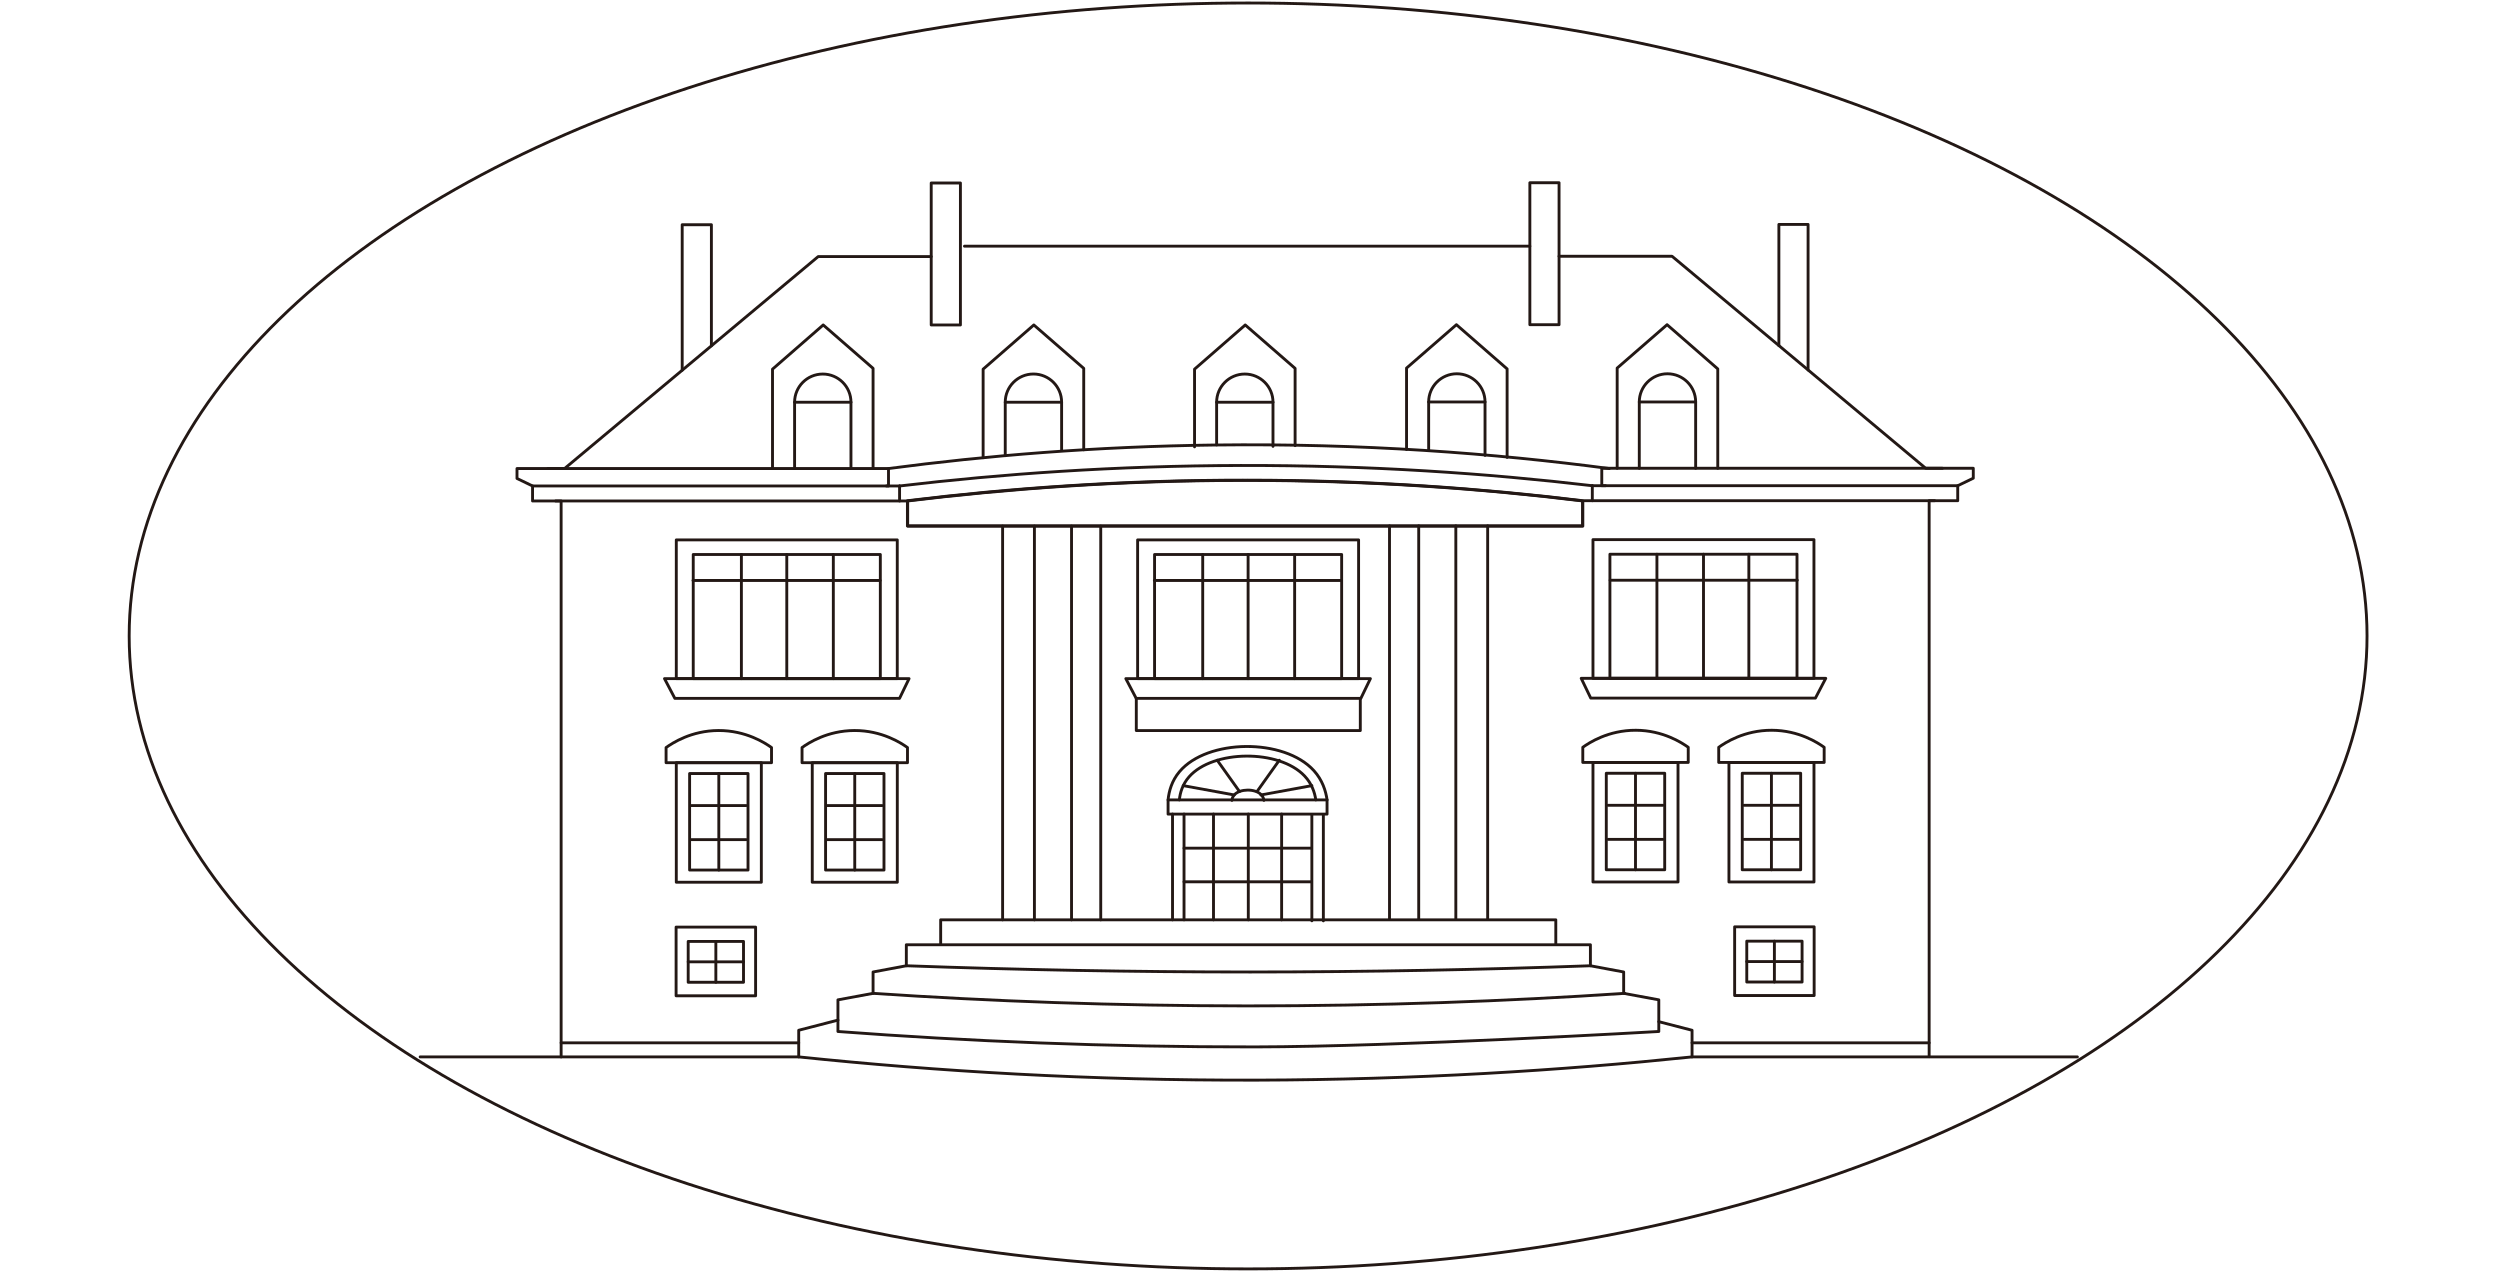 <?xml version="1.0" encoding="utf-8"?>
<!-- Generator: Adobe Illustrator 25.3.1, SVG Export Plug-In . SVG Version: 6.00 Build 0)  -->
<svg version="1.1" id="图层_1" xmlns="http://www.w3.org/2000/svg" xmlns:xlink="http://www.w3.org/1999/xlink" x="0px" y="0px"
	 viewBox="0 0 758.47 386.26" style="enable-background:new 0 0 758.47 386.26;" xml:space="preserve">
<style type="text/css">
	.st0{fill:none;stroke:#231815;stroke-width:0.755;stroke-miterlimit:10;}
	.st1{fill:#231815;}
	.st2{fill:#888888;}
	.st3{fill:none;stroke:#231815;stroke-width:0.878;stroke-linecap:round;stroke-linejoin:round;stroke-miterlimit:10;}
</style>
<g>
	<rect x="246.43" y="231.4" class="st3" width="25.8" height="36.26"/>
	<rect x="250.47" y="234.68" class="st3" width="17.72" height="29.28"/>
	<line class="st3" x1="259.32" y1="263.96" x2="259.32" y2="234.68"/>
	<line class="st3" x1="251.02" y1="254.74" x2="267.63" y2="254.74"/>
	<line class="st3" x1="251.02" y1="244.4" x2="267.63" y2="244.4"/>
	<path class="st3" d="M243.33,226.8v4.59h31.99v-4.59c-1.91-1.37-7.74-5.2-16.12-5.17C250.97,221.67,245.25,225.42,243.33,226.8z"/>
	<polyline class="st3" points="362.41,135.57 362.41,112 377.79,98.59 392.92,111.76 392.92,135.2 	"/>
	<path class="st3" d="M369.11,134.95v-12.44v-0.48c0-4.72,3.83-8.55,8.55-8.55c4.72,0,8.55,3.83,8.55,8.55v0.47v12.92"/>
	<line class="st3" x1="369.11" y1="122.03" x2="386.22" y2="122.03"/>
	<polyline class="st3" points="298.27,138.86 298.27,112 313.65,98.59 328.79,111.76 328.79,136.46 	"/>
	<path class="st3" d="M304.98,138.23v-15.73v-0.48c0-4.72,3.83-8.55,8.55-8.55c4.72,0,8.55,3.83,8.55,8.55v0.47v14.18"/>
	<line class="st3" x1="304.98" y1="122.03" x2="322.08" y2="122.03"/>
	<polyline class="st3" points="170.24,320.65 170.24,151.99 161.57,151.99 161.57,147.44 156.85,145.16 156.85,142.15 
		171.28,142.15 248.23,77.84 282.52,77.84 	"/>
	<path class="st3" d="M127.47,320.65h114.86c41.86,4.37,88.42,7.19,138.96,7.05c47.85-0.13,92.07-2.88,132.07-7.05h116.89"/>
	<line class="st3" x1="170.24" y1="316.38" x2="242.32" y2="316.38"/>
	<path class="st3" d="M168.58,151.99h106.8v7.63h204.83v-7.63c-30.53-3.74-65.15-6.28-103.19-6.24
		c-37.42,0.03-71.52,2.56-101.64,6.24"/>
	<polyline class="st3" points="166.2,142.15 269.56,142.15 269.56,147.44 161.56,147.44 	"/>
	<polyline class="st3" points="242.32,320.65 242.32,312.57 254.22,309.49 	"/>
	<polyline class="st3" points="285.39,286.28 285.39,279.06 472.01,279.06 472.01,286.28 	"/>
	<path class="st3" d="M503.26,312.94v-9.6l-10.66-1.97v-6.48L482.51,293v-6.37H274.97V293l-10.09,1.89v6.48l-10.66,1.97v9.6
		c39.29,2.96,81.57,4.73,126.49,4.68C424.16,317.56,503.26,312.94,503.26,312.94z"/>
	<rect x="282.52" y="55.52" class="st3" width="8.86" height="43.07"/>
	<polyline class="st3" points="206.97,112.32 206.97,68.18 215.83,68.18 215.83,104.92 	"/>
	<line class="st3" x1="292.61" y1="74.69" x2="464.14" y2="74.69"/>
	<polyline class="st3" points="234.37,142.15 234.37,112 249.75,98.59 264.88,111.76 264.88,142.15 	"/>
	<path class="st3" d="M241.07,142.15v-19.64v-0.48c0-4.72,3.83-8.55,8.55-8.55c4.72,0,8.55,3.83,8.55,8.55v0.47v19.65"/>
	<rect x="205.18" y="163.8" class="st3" width="67.04" height="42.08"/>
	<rect x="210.32" y="168.23" class="st3" width="56.76" height="37.65"/>
	<line class="st3" x1="224.93" y1="168.23" x2="224.93" y2="205.89"/>
	<line class="st3" x1="238.7" y1="168.23" x2="238.7" y2="205.89"/>
	<line class="st3" x1="252.82" y1="168.23" x2="252.82" y2="205.89"/>
	<line class="st3" x1="210.26" y1="176.11" x2="267.02" y2="176.11"/>
	<polygon class="st3" points="272.91,211.87 204.74,211.87 201.6,205.89 275.8,205.89 	"/>
	<rect x="345.14" y="163.8" class="st3" width="67.04" height="42.08"/>
	<rect x="350.28" y="168.23" class="st3" width="56.76" height="37.65"/>
	<line class="st3" x1="364.89" y1="168.23" x2="364.89" y2="205.89"/>
	<line class="st3" x1="378.66" y1="168.23" x2="378.66" y2="205.89"/>
	<line class="st3" x1="392.78" y1="168.23" x2="392.78" y2="205.89"/>
	<line class="st3" x1="350.22" y1="176.11" x2="406.98" y2="176.11"/>
	<polygon class="st3" points="412.87,211.87 344.7,211.87 341.56,205.89 415.76,205.89 	"/>
	<rect x="205.18" y="231.4" class="st3" width="25.8" height="36.26"/>
	<rect x="209.22" y="234.68" class="st3" width="17.72" height="29.28"/>
	<line class="st3" x1="218.08" y1="263.96" x2="218.08" y2="234.68"/>
	<line class="st3" x1="209.77" y1="254.74" x2="226.39" y2="254.74"/>
	<line class="st3" x1="209.77" y1="244.4" x2="226.39" y2="244.4"/>
	<path class="st3" d="M202.08,226.8v4.59h31.99v-4.59c-1.91-1.37-7.74-5.2-16.12-5.17C209.73,221.67,204.01,225.42,202.08,226.8z"/>
	<path class="st3" d="M264.88,301.37c35.61,2.39,73.56,3.8,113.61,3.81c40.36,0.01,78.58-1.41,114.43-3.81"/>
	<path class="st3" d="M274.97,293c33.66,1.22,68.46,1.89,104.34,1.89c35.47-0.01,69.89-0.68,103.19-1.89"/>
	<rect x="205.12" y="281.27" class="st3" width="24.12" height="20.84"/>
	<rect x="208.79" y="285.62" class="st3" width="16.78" height="12.39"/>
	<line class="st3" x1="217.18" y1="285.62" x2="217.18" y2="298.01"/>
	<line class="st3" x1="208.79" y1="291.81" x2="225.57" y2="291.81"/>
	<line class="st3" x1="304.18" y1="279.06" x2="304.18" y2="159.62"/>
	<line class="st3" x1="313.83" y1="159.62" x2="313.83" y2="279.06"/>
	<line class="st3" x1="325.09" y1="279.06" x2="325.09" y2="159.62"/>
	<line class="st3" x1="333.95" y1="159.62" x2="333.95" y2="279.06"/>
	<polyline class="st3" points="412.7,211.87 412.7,221.64 344.74,221.64 344.74,211.87 	"/>
	<line class="st3" x1="355.73" y1="279.06" x2="355.73" y2="246.98"/>
	<line class="st3" x1="359.22" y1="257.32" x2="397.69" y2="257.32"/>
	<line class="st3" x1="359.22" y1="267.53" x2="397.69" y2="267.53"/>
	<path class="st3" d="M269.56,142.15c29.57-3.91,62.79-6.69,99.09-7.14c44.55-0.55,84.75,2.53,119.6,7.14"/>
	<line class="st3" x1="585.28" y1="316.38" x2="513.35" y2="316.38"/>
	<path class="st3" d="M513.35,320.65v-8.08c-3.36-0.87-6.73-1.74-10.09-2.61"/>
	<rect x="354.38" y="242.68" class="st3" width="48.23" height="4.31"/>
	<line class="st3" x1="388.83" y1="246.98" x2="388.83" y2="279.06"/>
	<line class="st3" x1="378.72" y1="246.98" x2="378.72" y2="279.06"/>
	<line class="st3" x1="368.16" y1="246.98" x2="368.16" y2="279.06"/>
	<line class="st3" x1="359.22" y1="246.98" x2="359.22" y2="279.06"/>
	<line class="st3" x1="398" y1="279.36" x2="398" y2="247.29"/>
	<line class="st3" x1="401.49" y1="247.29" x2="401.49" y2="279.37"/>
	<path class="st3" d="M483.09,147.36c-31.7-3.73-67.5-6.23-106.72-6.14c-37.92,0.08-72.6,2.57-103.44,6.22"/>
	<line class="st3" x1="241.07" y1="122.03" x2="258.18" y2="122.03"/>
	<line class="st3" x1="272.92" y1="147.44" x2="272.92" y2="151.99"/>
	<line class="st3" x1="268.92" y1="147.44" x2="272.92" y2="147.44"/>
	<line class="st3" x1="483.09" y1="147.36" x2="483.09" y2="151.91"/>
	<line class="st3" x1="487.08" y1="147.36" x2="483.09" y2="147.36"/>
	<path class="st3" d="M354.38,242.68c0.27-2.68,1.13-5.8,3.45-8.55c8.41-10.01,31.78-10.29,40.8-0.31c2.57,2.85,3.6,6.11,3.99,8.86"
		/>
	<path class="st3" d="M357.8,242.68c0.23-2.2,0.97-4.75,2.96-7.01c7.22-8.21,27.28-8.44,35.02-0.26c2.21,2.33,3.09,5.01,3.42,7.27"
		/>
	<path class="st3" d="M373.75,242.82c0.05-0.52,0.23-1.11,0.69-1.64c1.69-1.93,6.4-1.98,8.21-0.06c0.52,0.55,0.73,1.17,0.8,1.7"/>
	<line class="st3" x1="358.98" y1="238.35" x2="374.44" y2="241.18"/>
	<line class="st3" x1="398" y1="238.35" x2="382.54" y2="241.18"/>
	<line class="st3" x1="369.29" y1="230.65" x2="376.05" y2="240.14"/>
	<line class="st3" x1="388.12" y1="230.65" x2="381.36" y2="240.14"/>
	<rect x="483.29" y="231.32" class="st3" width="25.8" height="36.26"/>
	<rect x="487.33" y="234.6" class="st3" width="17.72" height="29.28"/>
	<line class="st3" x1="496.19" y1="263.88" x2="496.19" y2="234.6"/>
	<line class="st3" x1="504.49" y1="254.65" x2="487.88" y2="254.65"/>
	<line class="st3" x1="504.49" y1="244.32" x2="487.88" y2="244.32"/>
	<path class="st3" d="M512.19,226.72v4.59h-31.99v-4.59c1.91-1.37,7.74-5.2,16.12-5.17C504.54,221.59,510.27,225.34,512.19,226.72z"
		/>
	<polyline class="st3" points="457.24,138.77 457.24,111.92 441.86,98.51 426.73,111.67 426.73,136.37 	"/>
	<path class="st3" d="M450.54,138.15v-15.72v-0.48c0-4.72-3.83-8.55-8.55-8.55c-4.72,0-8.55,3.83-8.55,8.55v0.47v14.18"/>
	<line class="st3" x1="450.54" y1="121.95" x2="433.44" y2="121.95"/>
	<polyline class="st3" points="585.28,320.57 585.28,151.91 593.95,151.91 593.95,147.36 598.67,145.08 598.67,142.07 
		584.23,142.07 507.28,77.75 472.99,77.75 	"/>
	<path class="st3" d="M586.94,151.91H480.13v7.63H275.3v-7.63c30.53-3.74,65.15-6.28,103.2-6.24c37.42,0.03,71.52,2.56,101.64,6.24"
		/>
	<polyline class="st3" points="589.32,142.07 485.96,142.07 485.96,147.36 593.95,147.36 	"/>
	<rect x="464.14" y="55.44" class="st3" width="8.86" height="43.07"/>
	<polyline class="st3" points="548.55,112.24 548.55,68.09 539.69,68.09 539.69,104.84 	"/>
	<polyline class="st3" points="521.15,142.07 521.15,111.92 505.77,98.51 490.63,111.67 490.63,142.07 	"/>
	<path class="st3" d="M514.44,142.07v-19.64v-0.48c0-4.72-3.83-8.55-8.55-8.55c-4.72,0-8.55,3.83-8.55,8.55v0.47v19.65"/>
	<rect x="483.29" y="163.72" class="st3" width="67.04" height="42.08"/>
	<rect x="488.43" y="168.15" class="st3" width="56.76" height="37.65"/>
	<line class="st3" x1="530.58" y1="168.15" x2="530.58" y2="205.8"/>
	<line class="st3" x1="516.82" y1="168.15" x2="516.82" y2="205.8"/>
	<line class="st3" x1="502.69" y1="168.15" x2="502.69" y2="205.8"/>
	<line class="st3" x1="545.26" y1="176.03" x2="488.49" y2="176.03"/>
	<polygon class="st3" points="482.61,211.79 550.78,211.79 553.91,205.8 479.72,205.8 	"/>
	<rect x="524.54" y="231.32" class="st3" width="25.8" height="36.26"/>
	<rect x="528.58" y="234.6" class="st3" width="17.72" height="29.28"/>
	<line class="st3" x1="537.43" y1="263.88" x2="537.43" y2="234.6"/>
	<line class="st3" x1="545.74" y1="254.65" x2="529.13" y2="254.65"/>
	<line class="st3" x1="545.74" y1="244.32" x2="529.13" y2="244.32"/>
	<path class="st3" d="M553.43,226.72v4.59h-31.99v-4.59c1.91-1.37,7.74-5.2,16.12-5.17C545.79,221.59,551.51,225.34,553.43,226.72z"
		/>
	<rect x="526.27" y="281.19" class="st3" width="24.12" height="20.84"/>
	<rect x="529.95" y="285.54" class="st3" width="16.78" height="12.39"/>
	<line class="st3" x1="538.33" y1="285.54" x2="538.33" y2="297.93"/>
	<line class="st3" x1="546.72" y1="291.73" x2="529.95" y2="291.73"/>
	<line class="st3" x1="451.34" y1="278.98" x2="451.34" y2="159.54"/>
	<line class="st3" x1="441.68" y1="159.54" x2="441.68" y2="278.98"/>
	<line class="st3" x1="430.42" y1="278.98" x2="430.42" y2="159.54"/>
	<line class="st3" x1="421.56" y1="159.54" x2="421.56" y2="278.98"/>
	<line class="st3" x1="514.44" y1="121.95" x2="497.34" y2="121.95"/>
	<ellipse class="st3" cx="378.66" cy="192.94" rx="339.47" ry="192.03"/>
</g>
</svg>
